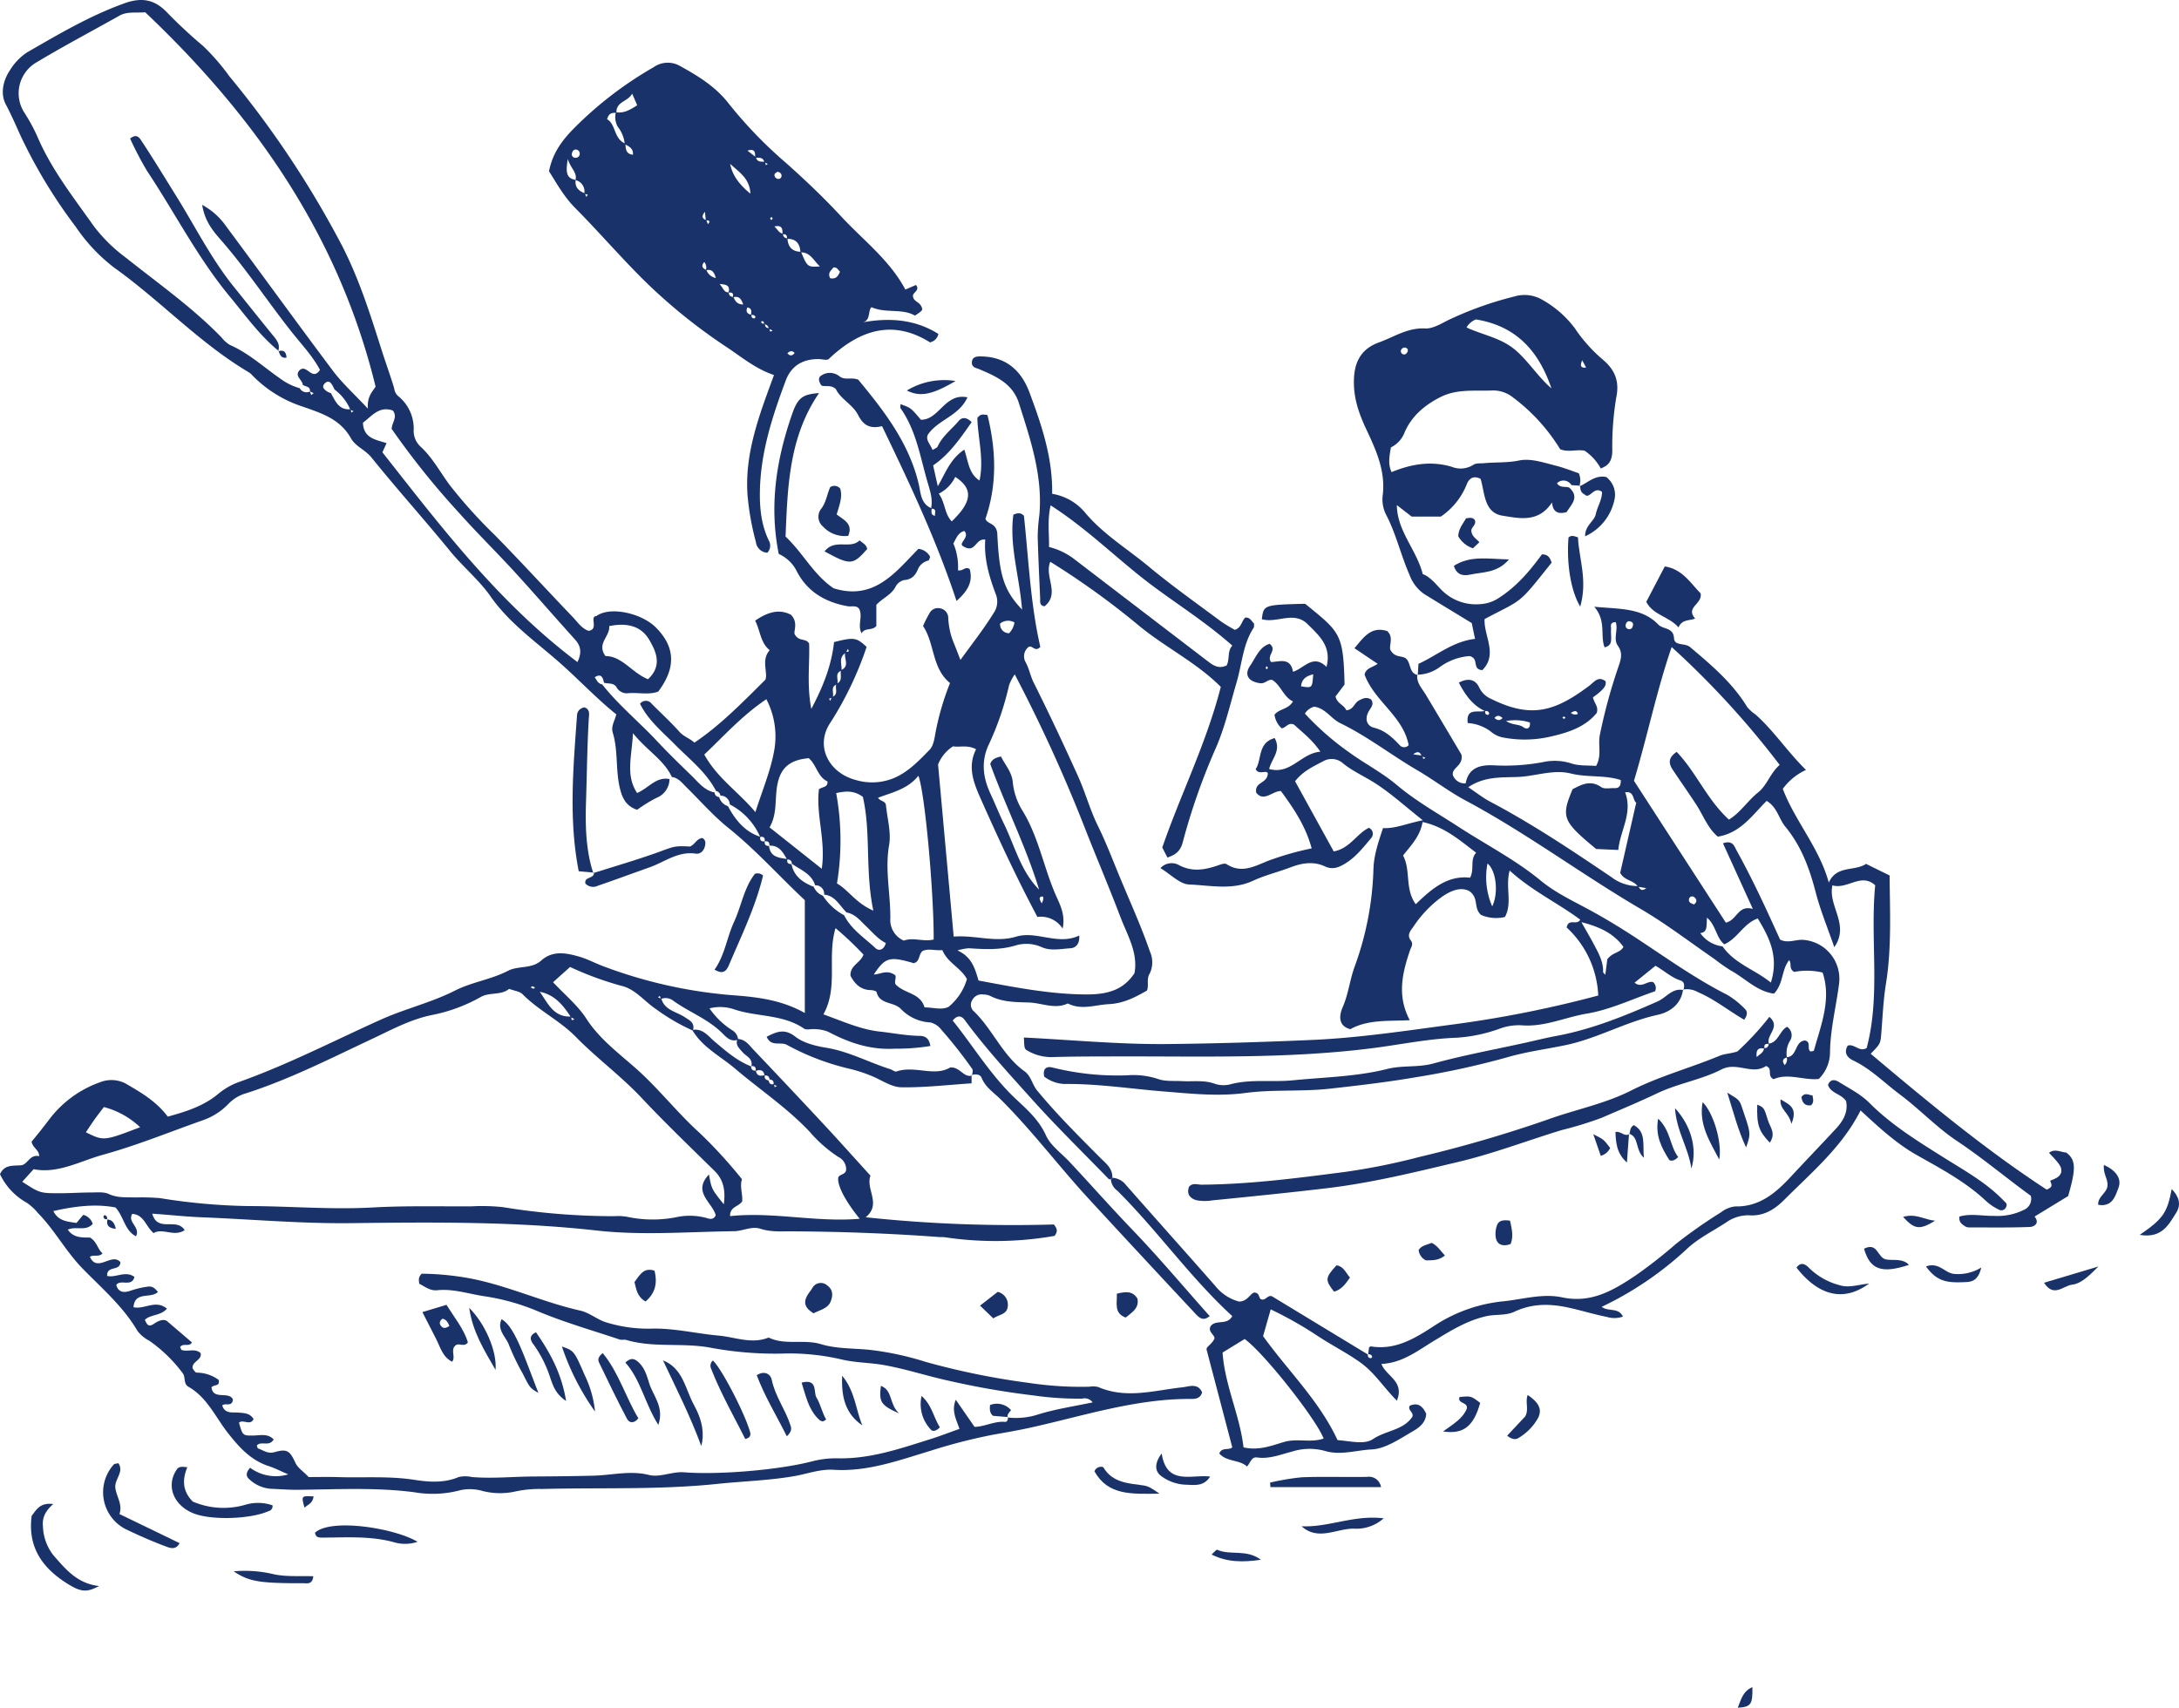 <svg id="レイヤー_1" data-name="レイヤー 1" xmlns="http://www.w3.org/2000/svg" viewBox="0 0 483.156 378.734"><defs><style>.cls-1{fill:#1a326a;}</style></defs><path class="cls-1" d="M148.45,172.782a4.5,4.5,0,0,1-2.863,4.153,32.828,32.828,0,0,0-4.314,2.658c-2.139-.736-3.125-2.082-3.753-4.492-1.089-4.18-.4-8.519-1.651-12.617-.424-1.39.391-2.507.785-4.055-4.388-3.511-8.288-7.7-12.6-11.5-5.265-4.643-11.138-8.721-15.308-14.695-2.51-3.6-6.071-6.5-8.906-9.97-5.725-7.015-11.8-13.749-17.47-20.8-1.37-1.7-3.533-2.445-4.546-4.251-2.38-4.242-6.393-5.531-10.644-7.014a27.365,27.365,0,0,1-11.215-6.942,3.526,3.526,0,0,0-.745-.66C44.247,76.122,35.59,66.669,25.274,59.329A38.717,38.717,0,0,1,16.8,50.306,113.91,113.91,0,0,1,4.4,29.758c-.984-2.211-1.972-4.447-3.117-6.611C.061,20.833.641,17.9,2.193,15.6a12.578,12.578,0,0,1,3.744-3.942C12.967,7.6,19.957,3.46,27.673.705c3.728-1.331,6.6-.848,9.367,2.054a106.854,106.854,0,0,0,8,7.444,49.354,49.354,0,0,1,5.809,6.7A216.822,216.822,0,0,1,75.9,54.6c3.8,7.429,6.25,15.278,8.758,23.149.89,2.793,1.9,5.548,2.744,8.355a2.8,2.8,0,0,0,.79,1.662,9.231,9.231,0,0,1,3.533,7.717A4.706,4.706,0,0,0,93.2,99.005c2.71,2.479,4.378,5.7,6.518,8.572a108.474,108.474,0,0,0,9.906,11c5.864,5.973,11.515,12.155,17.31,18.2,1.114,1.161,2.032,2.628,3.6,3.129,2.326-.371.073-3.182,1.713-3.286,3.008-2.2,9.962-.659,13.151,2.513,4.344,4.32,4.541,8.949.556,14.245-2.2.816-4.551.117-6.842.379a2.606,2.606,0,0,1-2.447-1.414c-.668-.959-1.8-.668-2.733-.918-.26-1.109-.545-2.176-2.063-1.225.464.662.747,1.444,1.649,1.576,3.649,4.622,8.223,8.352,12.223,12.638,2.46,2.637,5.059,5.146,7.647,7.661,1.5,1.462,2.813,3.233,5.071,3.67a.965.965,0,0,0,.993,1,2.924,2.924,0,0,0,1.95,2.038c1.649,3.05,3.708,5.668,7.176,6.8-.138.8.228,1.1.993,1-.12.75.26,1.04.957,1.039.261,2.516,2.243,2.613,4.086,2.9-.209.774.106,1.127.888,1.106.538,2.764,2.542,4.1,4.935,5.05a3.534,3.534,0,0,0,2.019,1.964,12.855,12.855,0,0,0,4.709,4.335c1.58,3.152,4.531,5.025,7,7.327.7.65,1.861.374,2.25-1.168-1.729-.844-2.95-2.376-4.359-3.708-1.285-1.215-2.415-2.72-4.336-3.063-1.541-1.473-2.47-3.712-4.983-3.964a1.874,1.874,0,0,0-1.993-2.06c-.8-2.594-3.237-3.415-5.17-4.784-.02-.681-.406-.957-1.05-.948-.9-1.537-1.733-3.166-3.919-3.064.041-.754-.3-1.076-1.056-.94.126-.795-.21-1.124-1-.994a14.658,14.658,0,0,0-6.731-7.206,2.017,2.017,0,0,0-2.08-1.947,1.171,1.171,0,0,0-.969-1.032c-2.177-4.207-5.9-7.049-9.133-10.326-2.783-2.823-5.909-5.349-7.717-9.015a1.589,1.589,0,0,1,2.564-.019c2.07,2.078,4.237,4.07,6.192,6.251.937,1.046,2.227,1.409,3.3,2.384,5.676-3.826,10.44-8.689,15.74-13.965.6-1.62-1-4.331.948-6.542-2.067-1.656-2.05-4.265-3.223-6.547,2.747-1.894,5.359-2.68,7.939-1.3,1.678,1.721.559,3.544.817,4.295,1,1.777,2.4.775,3.214,2.074.164,4.4-.55,9.179.487,14.5,2.661-5.031,4.481-9.69,5.04-14.818,4.44-1.117,4.96-1.035,7.219,1.07a75.506,75.506,0,0,1-8.247,17.133c-3.1,5.045-.087,10.756,5.71,12.342a12.647,12.647,0,0,0,8.558-.371c3.2-1.344,5.589-3.878,7.946-6.289.919-.939,1.1-2.708,1.377-4.145a59.677,59.677,0,0,1,3.148-10.654c-4.088-3.345-3.348-8.741-5.98-12.648a27.115,27.115,0,0,1,1.526-3,2.069,2.069,0,0,1,2.155-.936,2.154,2.154,0,0,1,1.9,1.979,16.849,16.849,0,0,0,1.063,5.291c.5,1.183.943,2.386,1.652,4.189,2.681-3.718,5.215-6.918,7.338-10.371a4.4,4.4,0,0,0,.54-4.095c-1.481-3.914-2.7-7.987-2.377-12.221-2.293-.332-2.1,3.3-5.025,1.394-.874-.687,1.63-1.882.4-3.3-1.332.289-1.772,1.514-2.446,2.763a13.332,13.332,0,0,1,1.02,5.948c1.1.258,1.6-.959,2.6-.265.867,3.077-.807,5.188-2.925,7.063-4.376-13.3-10.31-25.916-16.512-38.764-2.646.652-4.15-.175-5.3-2.459-1.17-2.328-3.908-3.556-4.94-5.766-1.136-1.057-2.478-.413-3.239-.821-.569-.915-.705-1.648-.126-2.083a3.362,3.362,0,0,1,4.144.06c1.274.982,2.581.134,4.191.766,5.59,6.776,11.209,13.888,13.4,23.117.452,1.9.41,4.386,2.828,5.395.144.567-.377,1.4.779,1.689-.066-.732.479-1.626-.882-1.589.453-2.02-.165-3.841-.734-5.782-1.645-5.612-2.511-11.484-5.975-16.437-.16-.229-.049-.646-.064-.976,2.31.833,2.31.833,4.535,3.463,4.069.065,5.283-6.008,10.322-4.969-1.9,4.2-6.542,4.944-8.782,8.291-.553,1.193.58,2.1,1.037,3.39.436-.287.991-.447,1.147-.788,1.058-2.322,3.11-3.816,4.691-5.693.7-.832,1.759-.827,2.834.314-2.485,3.535-4.932,7.141-8.538,9.583l1.032,4.623c1.705-2.894,2.733-6.038,5.88-8.116.873,2.5.959,5.325,3.372,6.843,1.035-4.741-.369-9.436-.477-13.855.687-1,1.349-.78,2.24-.66,1.911,7.713,2.191,15.413-.449,23.013.477,1.27,2.281.823,2.625,3.125.421,9.333,1.386,12.672,5.5,17.008-.588-7.447-2.876-14.246-1.925-21.058,1.041-.435,1.654-.432,2.335.238,1.045,9.72,1.463,19.674,3.639,29.092-1.27,1.365-1.888-.767-2.781.16a2.634,2.634,0,0,0-.485,3.224c.8,1.452,1.053,3.06,1.794,4.54,3.438,6.872,6.706,13.834,9.869,20.838,1.6,3.552,2.618,7.381,4.338,10.868,1.569,3.181,2.881,6.5,4.195,9.738,2.472,6.088,5.256,12.065,7.407,18.285a5.756,5.756,0,0,1-.09,4.8c-.789,1.3-.107,2.6-.617,3.766-2.647,1.521-5.214,2.845-8.424,3.008-3.062.155-6.082,1.391-9.108-.15-2.9,1.356-5.726-.109-8.588-.211-2.949-.1-5.907-.056-8.636-1.471a3.755,3.755,0,0,0-1.442-.3,2.343,2.343,0,0,0-2.509,1.2,1.938,1.938,0,0,0,.14,2.331c4.328,4.054,6.491,9.939,11.4,13.47,1.515,1.09,1.707,2.92,2.831,4.285,4.326,5.253,9.13,10.027,13.911,14.836,1.273,1.28,2.836,2.392,2.765,4.5l-.331.354c-.165-.021-.4.021-.486-.072-5.75-5.929-11.666-11.711-17.177-17.854-5.072-5.653-10.231-11.256-14.744-17.4-.682-.928-1.606-1.182-2.662.118,4.655,5.793,8.543,12.337,14.164,17.556,2.5,2.324,5.007,4.587,6.519,7.927,1.025,2.265,3.405,3.922,5.2,5.835,4.639,4.954,9.122,10.047,13.829,14.945,5.948,6.188,11.477,12.778,17.271,19.29-1.431,1.129-2.193.51-3.226-.6q-11.958-12.793-23.827-25.668c-6.584-7.189-12.449-15-19.383-21.884-1.459-1.447-3.312-2.617-4.148-4.712-.321-.805-1.344-.854-2.213-.615l.122.12c.02-.492.257-1.147.028-1.451a102.015,102.015,0,0,0-6.947-8.813,4.246,4.246,0,0,0-2.346-1.509,9.7,9.7,0,0,1-6.534-2.989c-1.586-1.669-4.709-.917-5.392-3.75-.058-.242-.85-.423-1.305-.433-2.305-.05-3.559-1.456-4.473-3.17-.156-2.317,2.235-2.849,2.877-4.7a73.191,73.191,0,0,0-6.2-5.876c-1.927,6.545.684,13.014-2.683,19.133,4.526,1.618,8.27,3.353,12.563,3.819,2.923.318,5.82.91,8.779.944,1.342.016,2.13.653,2.368,2.245a47.256,47.256,0,0,1-7.913.6c-5.483.3-10.16-1.344-14.8-3.779a8.445,8.445,0,0,0-2.885-.557c-.811-.095-1.855.262-2.422-.126-4.678-3.205-10.376-2.553-15.432-4.244a9.588,9.588,0,0,0-5.519-.237,17.584,17.584,0,0,0,5.149,4.923,2.659,2.659,0,0,1,1.194,2c-1.549.633-2.628-.529-3.421-1.333-3.156-3.2-7.378-4.712-10.927-7.262a2.738,2.738,0,0,0-2.759-.406l-.258-.7-.4.336.744.284c.734,2.582,3.3,2.866,5.132,4.068,1.112.731,2.4,1.29,1.86,3.015a44.37,44.37,0,0,1-8.066-4.68c-2.619-1.716-4.668-4.521-7.738-5.233a71.32,71.32,0,0,1-11.424-4.194l-3.774,3.383c2.549,2.732,5.462,5.106,7.4,8.108,2.939,4.544,7.236,7.683,11.089,11.113,5.012,4.463,9.085,9.767,14.07,14.252a105.363,105.363,0,0,1,9.334,10.222c-.56,1.633.23,3.425.032,4.925-.881,1.252-2.716,1.127-2.671,3.254,9.57-1.014,19.009,1.417,28.743.586-3.3-4.023-5.131-7.673-4.725-9.252.431-.684,1.616-.565,1.716-1.606a3.038,3.038,0,0,0-1.715-2.842,29.8,29.8,0,0,1-6.339-5.563c-5.01-5.325-11.08-9.362-16.6-14.057-3.239-2.752-7.214-4.7-9.464-8.547,2.342-.433,3.524,1.364,4.991,2.6,2.494,2.107,4.954,4.261,8.06,5.467-.011.711.375.988,1.046.951.224,1.264,1.067,1.238,2.026.97-.227.722.114,1.072.789,1.2.153.653.475,1.042,1.215.78l.143.726.48-.26-.726-.371c.082-.677-.2-1.056-.9-1.092-.037-.7-.46-.933-1.1-.9-.208-1.261-1.01-1.318-2-.989.18-.777-.142-1.123-.924-1.071.411-1.682-1.15-2.169-1.941-3.084-.756-.876-1.672-1.6-1.129-2.935,1.727.029,2.591,1.381,3.595,2.436q7.694,8.09,15.308,16.254c3.566,3.835,7.054,7.742,10.582,11.623-1.13,3,2.534,6.3-1.066,9.229a309.9,309.9,0,0,0,41.729,1.6c.832,1.022.838,1.618.153,2.532a75.89,75.89,0,0,1-24.19.321c-.488-.082-1-.037-1.493-.074-10.892-.815-21.8-1.194-32.723-1.26-2.286-.014-4.556.178-6.842-.576-1.9-.626-3.878.524-5.8.548-10.142.125-20.389.978-30.407-.142-18.165-2.03-36.315-1.865-54.5-1.645-11.1.135-22.15-.868-33.221-1.3-3.531-.139-7.073-.548-10.893-.8,1.178,4.271,5.388.766,7.184,3.652-2.366,1.582-4.868-.562-6.888.654-1.745-1.46-2.111-4.092-4.741-4.262-1.114,1.883,1.876,2.918.835,4.973-2.536-1.309-2.641-4.258-4.538-6.39-4.45-.865-9.094-.27-13.787.793,1.138,2.285,3.189,2.328,5.129,2.64l1.5-1.8a2.944,2.944,0,0,1,2.1,2.01c-1.536,1.73-3.768.417-5.52,1.283,1.276,1.863,3.267,1.733,4.924,1.745,1.558.915,1.675,2.582,2.775,3.5-.789.929-1.984.186-2.8.776,1.62,3.6,4.876-1.035,6.758,1.178-.041,2.1-3.072.664-2.932,3.052,1.9.484,4.024-1.247,6.051.219-.615,2.376-3.085.417-4.023,1.787.474,1.852,1.947,1.687,3.175,1.268a19.438,19.438,0,0,1,3.837-.9c.96-.122,1.517.3,2.219,1.186C33.4,288.1,29.9,286.271,29.6,289.9c2.36.605,4.892-1.772,7.418.331-1.439,1.637-3.6,1.235-4.9,2.472.413.855.691,1.781,2,.894,1.092-.741,2.334-1.256,3.145-.41l5.294,4.529c-.572,1.086-1.962.053-2.619,1.033.118.221.192.592.369.651,1.349.454,2.937-.44,4.183.691.327,1.631-1.96,1.767-1.793,3.4.247.269.544.894.895.926a8.336,8.336,0,0,1,4.893,1.608c.366,1.525-1.072.961-1.588,1.663.341,2.9,3.894.752,4.754,2.689-.2,1.74-1.661.674-2.368,1.3a3.254,3.254,0,0,0,.237.606c.77,1.211,2.036.9,3.159.989,1.33.1,2.7.063,3.547,1.432-.729,1.587-2.3-.016-3.237.813.822,2.84.823,2.884,3.176,2.849,1.569-.023,3.22-.515,4.518.876-1.042,1.71-2.75.234-3.738,1.326.089.22.134.627.3.679,1.185.389,2.095,1.244,3.684.791,2.7-.772,3.34-.292,4.55,2.331.594,1.29,1.768,1.9,2.961,3.209,2.011,0,4.321-.059,6.628.012,5.6.172,11.192-.273,16.811.6,3.165.493,6.58.764,9.8-.61a6.749,6.749,0,0,1,2.97-.008c4.545.377,9.081-.093,13.622-.121,4.486-.028,8.973-.067,13.458-.188,4.045-.109,8.006-1.189,12.162-.154,2.468.616,5.117-.8,7.8-.589,7.635.6,21.117-.5,28.6-2.485a21.474,21.474,0,0,1,5.843-.61c7.027.077,13.527-2.175,20.078-4.232,2.142-.672,4.238-1.486,6.535-2.3-.682-2.047-1.846-3.989-.819-6.46l4.164,6.015c2.283-.037,4.38-1.311,6.73-1.108.577.05.668-.581.7-1.078l-.107.1a15.983,15.983,0,0,0,6.8-.677c3.886-1.206,7.962-1.8,12.059-2.67a2.189,2.189,0,0,0-2.318-.831,70.028,70.028,0,0,1-10.788-.707A180.229,180.229,0,0,1,210.3,306.2c-4.756-1.04-9.376-2.57-14.2-3.441-3.212-.581-6.472-.515-9.7-1.313A50.975,50.975,0,0,0,173.2,300.2a78.443,78.443,0,0,1-15.744-1.329c-6.2-1.136-12.525.093-18.592-1.7-.461-.136-1.022.049-1.474-.1-6.155-2.067-12.436-3.845-18.4-6.376a48.97,48.97,0,0,0-11.759-3.244c-3.39-.522-6.76-1.67-10.264-1.307-1.636.17-2.748-.811-4.015-1.45-.04-.687-.326-1.348.561-2.217a61.765,61.765,0,0,1,8.393.657c9.3,1.3,17.73,5.5,26.8,7.542,2.02.453,3.77,2.025,5.782,2.612a31.237,31.237,0,0,0,9.76,1.375c5.105-.165,10.061,1.09,15.077,1.537,3.639.324,7.359,1.962,11.1.434,3.695,1.786,7.769.3,11.659,1.481,3.37,1.022,7.132.886,10.711,1.244a65.523,65.523,0,0,1,12.4,2.658,164.846,164.846,0,0,0,23.057,4.694,77.191,77.191,0,0,0,13.283.831,5.034,5.034,0,0,1,1.98.064c6.248,2.708,12.459.736,18.708.062,1.382-.149,3.4-1.029,4.321,1.133-.349,1.226-1.275,1.459-2.335,1.451-12.28-.1-23.868,3.735-35.663,6.349-2.866.635-5.735,1.117-8.612,1.634a122.468,122.468,0,0,0-13.667,3.536c-7.006,2.114-13.929,4.66-21.4,4.192-3.042-.19-5.83.9-8.7,1.4-5.686.988-11.418,1.134-17.119,1.731-12.9,1.351-25.876.791-38.816,1.127a25.792,25.792,0,0,0-6.368.641,15.739,15.739,0,0,1-6.833-.191,10.221,10.221,0,0,0-4.885-.2,23.724,23.724,0,0,1-10.309.469c-8.584-1.109-17.165-.624-25.755-.538-1.992.02-3.985-.148-5.978-.221a7.78,7.78,0,0,1-4.85-2.141c-.679-.589-.833-1.412.216-2.521a9.565,9.565,0,0,0,8.439,1.46c-1.7-.73-2.96-1.387-4.291-1.819-3.952-1.281-6.491-4.08-9.009-7.263-2.8-3.535-4.634-7.956-8.8-10.329-1.215-.692-.584-2.15-1.333-3.076a32.3,32.3,0,0,0-7.383-7.158,7.616,7.616,0,0,1-2.612-2.171c-3.167-5.42-7.922-9.463-12.2-13.859-3.715-3.819-6.182-8.542-9.9-12.314a11.443,11.443,0,0,0-2.482-2.267A14.275,14.275,0,0,1,0,260.41c.959-2.16,2.821-1.836,4.658-1.982,1.476-.118,1.939-2.516,4.024-2.01C8.7,255,7.243,254.6,7,253.184c1.215-1.427,2.527-3.1,3.8-4.765a24.189,24.189,0,0,1,11.291-8.367,6.833,6.833,0,0,1,5.709.22c3.339,1.945,6.763,3.874,9.406,7.375,3.916-1.094,7.917-2.3,11.21-5.071a15.192,15.192,0,0,1,4.7-2.659c10.784-3.848,20.951-9.119,31.357-13.8,5.392-2.425,11.147-3.756,16.377-6.41,3.785-1.921,8.034-2.462,11.79-4.405,2.3-1.191,5.222-.355,7.372-2.283,2.526-2.265,5.517-1.694,8.382-.871,1.881.54,3.635,1.5,5.481,2.183a104.819,104.819,0,0,0,28.627,6.391c5.334.39,10.727,1,15.953,3.935V199.637c-5.467-5.1-10.757-11.048-16.99-16.06-3.352-2.695-6.21-6-9.3-9.026-.938-.918-1.737-2.041-3.187-2.231-1.772-3.789-5.4-5.748-8.631-9.714-.256,5.277-1.676,9.319.921,13.262C143.815,174.8,145.464,172.183,148.45,172.782ZM68.705,86.834l.315.775.526-.414-.818-.384c.1-1.166-.991-1.038-1.584-1.451-.089-1.156-1.994-1.984-.663-3.3,1.566-1.353,2.733,2.542,4.466-.016-1.561-2.987-3.943-5.5-6.079-8.185-5.4-6.78-10.139-14.058-15.857-20.6C47.3,51.3,45.445,49.18,44.824,45.436a15.314,15.314,0,0,1,5.309,4.737c7.929,10.665,15.709,21.441,23.69,32.066,2.067,2.752,4.677,5.1,7.754,8.395-.251-2.861,1.249-4.014,1.7-4.9-8.2-33.64-26.91-60.112-51.075-83.009-2.164.173-4.006-.212-5.712.748-6.1,3.431-12.3,6.7-18.3,10.3a7.924,7.924,0,0,0-2.729,11.3A39.583,39.583,0,0,1,8.277,30.26c3.121,7.333,8.038,13.54,12.57,19.958a35.254,35.254,0,0,0,7.035,6.908C35.1,62.871,42.688,68.2,49.145,74.861a6.763,6.763,0,0,0,1.845,1.644c4.14,1.815,7.433,4.875,11.082,7.406a13.218,13.218,0,0,0,4.39,2.182A1.714,1.714,0,0,0,68.705,86.834Zm116.9,64.929c-1.638.545-.542,2.011-1,2.954-.138.257-1.141-.119-.51.7l.378-.827c1.569-.567.587-1.991.993-2.948,1.5-.619.757-1.985,1.009-3.02,2.1-.9.507-2.694.977-3.987.266-.165,1.127.121.531-.7l-.407.824c-1.724.98-.86,2.6-.978,3.971C184.908,149.295,186.084,150.8,185.6,151.763ZM77.773,90.745l.112.738.512-.266-.727-.379A10.8,10.8,0,0,0,74.187,86.4c-.138-.276-.269-.557-.416-.829-.4-.746-.931-1.337-1.743-.552s-.142,1.343.492,1.8a4.288,4.288,0,0,0,.852.371C74.375,88.952,75.121,91.028,77.773,90.745ZM126.7,225.433c.078.355-.24,1.133.657.614l-.783-.5c-1.7-2.612-3.609-4.957-6.885-5.59C121.481,222.488,122.762,225.688,126.7,225.433Zm33.792,41.651c.365-2.793.08-5.3-2.034-7.382-5.447-5.359-10.97-10.651-16.2-16.219-4.553-4.85-9.922-8.777-14.564-13.514-3.546-3.619-8.24-5.851-11.824-9.473-.632-.638-1.8-.742-2.983-1.19-1.782,1.5-4.385.671-6.347,1.838a36.16,36.16,0,0,1-10.958,4c-4.765,1.02-8.921,3.31-13.1,5.272-9.182,4.308-18.2,8.925-27.889,12.039a8.636,8.636,0,0,0-3.783,2.2,14.544,14.544,0,0,1-5.723,3.753c-7.4,2.61-14.688,5.6-22.23,7.682-5.122,1.414-10.027,4.28-15.4,3.208l-2.522,2.791c3.893,2.511,3.893,2.54,8.3,2.542,2.325,0,4.651-.164,6.976-.168,1.315,0,2.793-.181,3.909.339,1.937.9,3.885.695,5.851.767a50.55,50.55,0,0,1,5.473.143,135.263,135.263,0,0,0,19.6,1.765c9.2.011,18.381.826,27.6.311,7.293-.408,14.621-.212,21.934-.25a43.07,43.07,0,0,1,6.964.181,152.413,152.413,0,0,0,24.622,2,12.013,12.013,0,0,1,2.939.15,27.107,27.107,0,0,0,10.811.087,14.063,14.063,0,0,1,6.776.175c.8.275,1.6.356,2.007-.637-.778-2.867-5.218-5.1-1.5-9.021C157.788,263.718,157.788,263.718,160.492,267.084Zm91.062-51.257c.841-4.557-1.616-8.477-3.164-12.562-2.551-6.732-5.394-13.352-8.008-20.06A340.961,340.961,0,0,0,225,149.56a10.544,10.544,0,0,0-1.254,2.4,64.822,64.822,0,0,1-4.618,13.42c-1.623,3.642-1.128,7.171.51,10.692,1.037,2.231,1.961,4.553,3.023,6.735,2.387,4.906,3.677,10.41,7.743,14.489-2.9-9.527-7.411-18.435-10.829-27.854.293-.984,1.129-1.418,2.389-1.664.856,1.83,2.341,3.3,2.6,5.629a14.647,14.647,0,0,0,1.958,6.062c3.653,5.777,4.8,12.508,7.417,18.671.941,2.216,2.379,4.559,1.68,7.8a5.7,5.7,0,0,0-5.591-2.582c-4.65-8.743-8.652-17.389-12.523-26.1-1.607-3.617-3.058-7.187-1.075-11.089-1.885-1.019-3.564-.4-5.117-.647A8.577,8.577,0,0,0,208,169.541c1.107,12.2,2.275,25.071,3.465,38.176,4.84-.391,9.171,1.413,13.887,0,4.491-1.346,9.233,2.022,13.951-.241.137,1.982-.863,2.761-1.974,2.828-2.125.128-4.386.656-6.385-.267a8.3,8.3,0,0,0-5.846-.331c-3.467,1.029-6.859.812-10.325.592a12,12,0,0,0-2.472.486c3.276,1.465,3.927,4.2,4.673,6.676,7.992,1.487,15.746,3.03,23.7,3.081C244.958,220.568,248.879,219.9,251.554,215.827Zm-123.509-69c1.19-2.518.5-3.857-.72-5.2-4.435-4.9-8.748-9.908-13.21-14.783-4.021-4.394-8.285-8.569-12.247-13.014A177.012,177.012,0,0,1,86.835,95.1c.11-1.479,1.365-2.615.275-4.049-3.018-1.08-4.637,1.2-6.635,2.7.134,3.462,2.853,3.752,5.242,4.529-.352.773-.617,1.355-.924,2.027C97.832,116.877,110.677,133.785,128.045,146.828Zm78.98,61.531c.051-10.326-1.933-32.537-3.387-36.319-2.351,2.965-5.76,3.675-8.949,4.887.5.815,1.66.685,1.755,1.658.29,2.951,1.192,6.016.7,8.835-.963,5.509.332,10.853.269,16.268a4.989,4.989,0,0,0,3,4.924C202.464,207.81,204.8,208.934,207.025,208.359Zm-37.1-53.287c-5.441,3.663-9.446,8.2-13.763,12.267,2.884,5.247,7.516,8.207,11.336,12.769,1.533-4.821,3.305-9.012,4.117-13.381A17.834,17.834,0,0,0,169.926,155.072Zm9.4,13.081c-4.695.4-6.626,2.571-7.13,7.02-.308,2.725-.015,5.7-1.561,8.315l11.576,9.188c.94-6.313-1.337-12.028-.618-17.654.895-.571,2-.42,1.887-1.721C181.264,172.3,181.056,169.575,179.325,168.153Zm25.682,55.264c2.075.007,3.727.659,5.337-.132a12.477,12.477,0,0,0,4.057-6.144c-1.336-2.51-4.3-3.606-5.454-6.435-1.529.178-3-.407-4.366.186-.953.768-.565,2.392-1.983,2.716-5.361-1.566-6.3-1.309-8.852,2.519,1.467-.028,2.827-1.147,4.665.085.533.381-.308,1.674.264,2.188C200.72,220.429,204.052,220.2,205.007,223.417Zm-11.361-21.459c-1.859-8.911-.5-17.282-2.317-25.225-1.949-1.45-3.782-1.313-5.919-.845a58.579,58.579,0,0,1,.174,20.045C188.217,197.451,189.7,200.245,193.646,201.958Zm-49.967-51.321c3.25-3.02,1.795-6.152.273-8.749-1.859-3.171-5.14-3.815-8.875-3.028.239,2.295-2.852,3.822-.835,6.634C137.972,145.521,140.051,149.151,143.679,150.637ZM31.066,249.99a18.451,18.451,0,0,0-8.033-4.475c-.776,1.03-1.481,1.926-2.141,2.854-.64.9-1.232,1.829-1.845,2.745C23.017,253.067,23.017,253.067,31.066,249.99ZM211.032,115.629c4.522-4.331,4.835-7.223.776-9.862a7.991,7.991,0,0,1-3.655,3.72C209.609,111.441,209.38,113.926,211.032,115.629ZM221.755,138.3a1.977,1.977,0,0,0,1.993,2.135,4.371,4.371,0,0,0,1.194-2.394A2.811,2.811,0,0,0,221.755,138.3Zm9.221,62.037c.437-.742.487-1.557.115-1.517C230.177,198.919,230.573,199.6,230.976,200.337ZM118.3,219.3l.336-.3a2.976,2.976,0,0,0-.638-.266c-.084-.016-.206.173-.311.268Z"/><path class="cls-1" d="M392.171,231.465c2.186-.313,2.4-2.87,4.075-3.743a2.224,2.224,0,0,1,.665,3.078,5.315,5.315,0,0,0-.694,3.712c-1.073.312-1.024.936-.5,1.7a1.718,1.718,0,0,0,.447-1.752c2.39-.1,1.746-3.529,4.046-3.7,1.458.294.377,1.823,1.224,2.44.26-.064.732-.073.768-.2,1.578-5.711,3.921-11.363,1.933-17.31a15.009,15.009,0,0,0-6.314-.138c-1.286-.8-.457-1.825-1.115-2.6-1.713,2.124-1.234,5.239-3.355,7.41-3.779-.479-6.41-3.413-9.632-5.163a42.684,42.684,0,0,1-3.606-2.541c-5.411-3.714-10.636-7.749-16.287-11.056-13.151-7.7-25.376-16.868-38.84-24.059-3.715-1.984-7.086-4.6-10.731-6.727-5.769-3.366-11.047-7.513-17.1-10.449-1.99-.965-3.252-3.279-5.723-3.641a3.425,3.425,0,0,0-2.094,1.532,61.525,61.525,0,0,0,9.828,8.6c3.454,2.513,7.258,4.457,10.564,7.242,4.237,3.569,9.124,6.312,13.784,9.338,6.065,3.939,12.524,7.241,18.166,11.9,3.343,2.763,7.451,4.629,11.3,6.75,3.01,1.659,5.928,3.416,8.819,5.293,6.992,4.537,13.742,9.487,21.222,13.267a18.822,18.822,0,0,1,3.854,3.078c.714.648.549,1.489-.131,2.43-3.431-1.988-6.56-4.545-10.275-6.133a4.925,4.925,0,0,0-3.284-.567l.114.115c.187-.839.311-1.8-.663-2.115-2.053-.668-3.61-2.167-5.556-3.273l-4.643,3.752c1.545,1.3,2.866-.5,4.1-.13a1.713,1.713,0,0,1,.449,2.033c-5.019,1.712-9.967,4.1-15.168,4.967-4.8.8-9.359,3-14.4,2.584a12.193,12.193,0,0,0-4.837.731,34.414,34.414,0,0,1-9.546,2.021c-6.251.215-12.361,1.5-18.5,2.292-18.956,2.429-37.958,1.806-56.951,1.857-4.75.013-9.509,0-14.256.147a10.375,10.375,0,0,1-5.617-1.5c-.575-.325-.6-.679-.677-2.841,10.617.529,21.251,1.557,31.874,1.448s21.288-.44,31.928-.905c10.72-.469,21.317-2.106,31.9-3.512a251.824,251.824,0,0,0,31.644-6.346,21.743,21.743,0,0,0-7-15.088c.431-2.158,2.233-.34,3.016-1.732-4.965-3.7-10.678-6.357-15.658-10.9-1,3.756.662,7.151-1.041,10.3a8.417,8.417,0,0,1-5.293-.448c-1.756-1.551-.415-3.71-2.58-5.27-1.873-1.043-4.151-.134-6.207,1.329a25.42,25.42,0,0,0-6.164,6.461c-.562.822-1.629,1.865-.63,3.137.648.825.063,1.481-.2,2.257-1.7,5.007-2.886,10.052-.032,15.427-4.7.248-9.189-.206-13.184,1.994-2.992-.776-2.3-3.479-1.7-4.854,1.271-2.9,1.576-6,2.628-8.924a68.5,68.5,0,0,0,4.2-21.617c.076-3.146,1.087-6.073,2.121-9.2,2.818.137,5.273-1.044,8.829-1.733-3.963-3.133-7.079-5.981-10.58-8.229-2.316-1.487-4.905-2.617-7.07-4.357a3.777,3.777,0,0,0-4.555-.44c-2.189,1.13-4.421,2.187-6.12,4.369l8.572,15.563c3.593-.661,5.1-3.938,7.791-5.235a1.435,1.435,0,0,1,.547,2.234c-1.708,2.022-3.348,4.154-5.634,5.589-1.412.886-2.858,1.569-4.631.741-2.556-1.193-5.108-.769-7.664.205-2.742,1.045-5.638,1.734-8.287,2.964-4.652,2.16-9.49,1.02-14.183.836-2.086-.082-4.09-2.265-6.364-3.633a3.36,3.36,0,0,1,4.236-.6c2.946,1.5,5.671.963,8.512,0,.614-.207,1.5-.549,1.907-.284,3.745,2.437,6.979-.04,10.254-1.107a65.172,65.172,0,0,1,8.624-2.382c-1.328-4.916-3.938-8.8-6.821-12.721-1.88-.02-3.824,2.552-5.488.328-.344-2.44,2.419-1.914,2.59-4.178-.183-1.017-2.011.463-2.7-1.018,1.414-2.033.362-5.8,4.215-6.882,1.521,2.8-.662,4.552-1.226,6.86,4.778,1.343,7.078-3.51,11.361-3.832-1.873-2.753-4.029-4.3-5.787-5.972-1.319-.691-1.865.734-2.8.78a4.938,4.938,0,0,1-1.582-3c1.018-1.352,3.061-1.162,4.091-2.962-2.107-.99-2.605-3.489-4.576-4.759-.972-.214-1.562.864-2.672.726-2.589-.321-3.676-1.846-2.23-3.915,1.23-1.759,2-4.125,4.3-4.826,1.81,1.422-.758,2.488.31,4.039,1.737-.008,4.314-1.181,4.878,2.165,2.516-.8,4.421-4.031,7.424-1.086,1.178-4.57-1.632-6.935-4.174-9.466-3.066-3.052-6.865-.117-10.166-1.116.4-3.176.4-3.176,9.609-3.417,7.712,6.313,8.474,6.517,8.735,17.906l-2,2.656c.33,1.6,1.954,1.886,2.373,3.054,1.6-.083,1.766-1.594,2.769-2.141.914-.5,1.757-.872,2.752-.238.738,1.069-.073,1.8-.546,2.643-.9,1.607-.473,3.2,1.2,3.614,2.435.607,4.017,2.128,5.623,3.8a1.327,1.327,0,0,0,2.047.066c-1.187-6.4-7.606-9.749-9.775-15.65.294-1.5,1.873-1.616,2.9-2.394l-5.146-3.46c2.011-2.37,3.654-4.932,7.246-3.811,1.552,1.386.332,3.255.731,4.2.982,1.766,2.437,1.2,3.378,1.844,1.249.986.657,3.3,2.686,3.721l-.106-.1c-.221,1.83,1.029,3.033,1.863,4.425,2.78,4.636,5.533,9.289,7.926,13.312.445,2.543-2.07,2.778-1.925,4.468a2.764,2.764,0,0,0,2.861,1.912c.584-3.176,2.743-4.083,5.861-4.02a45.932,45.932,0,0,0,11.311-.694,12.06,12.06,0,0,1,6.334.322c1.663.54,3.555.376,5.407.529,1.324-2.281.389-4.655.837-6.871a120.08,120.08,0,0,1,4.119-15.122c.544-1.588,1.041-3.043-.125-4.663-1.1-1.535.139-3.54-.48-5.245-1.447.062-.974,1.016-1.025,1.64-.054.659.031,1.328.023,1.993-.009.85-.111,1.662-1.464,1.963-1.02-2.687.434-5.811-2.282-9,5.735.549,10.565.205,14.209,3.963,1.072,1.106,3.339.571,3.472,3.024.1,1.79,2.371.957,3.58,1.977,4.725,3.987,9.394,7.931,12.657,13.29a8.79,8.79,0,0,0,1.835,1.644c4.069,3.615,7.026,8.2,11.188,12.292a13.21,13.21,0,0,0-5.142,4.2c2.714,7.143,8.056,13.009,10.2,20.77,1.78-3.889,5.706-2.418,8.262-4.132l5.225,2.568c.057,7.993.477,16.032-.82,24.063-.574,3.557-.722,7.185-1.011,10.785-.2,2.442-.155,2.445-2.37,4.691,12.714,10.715,25.474,21.3,39.034,30.137,1.52-.653,1.048-1.1.775-1.976.844-.388,2.111-.687,2.444-1.9.124-1.137-.225-1.69-2.709-4.287,1.264-.992,2.55-.155,3.811-.062,2.143,1.614,2.231,3.464.428,9.655l-7.442,4.542c1.227,1.493-.114,2.272-1.041,2.308-4.479.175-8.968.1-13.453.1a1.75,1.75,0,0,1-.925-.253c-.671-.453-1.41-.9-1.244-2.159,2.507-.728,5.123-.1,7.7-.146a13.253,13.253,0,0,0,6.707-1.387,2.632,2.632,0,0,0,1.417-3.077c-5.418-3.927-10.646-8.337-16.38-12.161-4.488-2.993-8.283-7.054-12.659-10.316-3.417-2.546-6.405-5.655-10.338-7.527-1.165-.555-2.21-1.608-1.213-3.288,1.442-.512,2.57,1.51,4.2.53,3.132-11.8.731-24,1.891-36.1-3.15-2.858-6.158,1-9.481.018-1.043,4.589,3.914,8.694.416,13.713-1.5-4.336-3.088-8.161-4.117-12.132-1.378-5.315-3.2-10.3-6.76-14.609-1.429-1.73-1.765-4.291-4.124-5.7-3.163,3.141-5.763,7.107-10.83,7.93-2.224-1.845-3.258-4.786-4.806-7.148-1.679-2.561-3.47-5.107-5.179-7.675-1.035-1.556-.94-2.746.86-3.98,4.327,4.5,6.718,10.582,11.586,15.021,2.557-1.55,4.166-4.181,6.454-6.011,2.042-1.633,2.651-4.228,4.8-6.121A194.913,194.913,0,0,0,370.661,143.5c-3.325,9.668-5.3,19.468-8.356,29.666,6.588,10.173,13.513,20.864,20.369,31.449,2.506-.526,2.64-3.988,5.988-3.037l-6.623-14.555c2.166-.757,2.507.657,3,1.545,3.576,6.455,6.661,13.156,9.67,19.823,1.722.851,3.353-.017,4.982.039a8.656,8.656,0,0,1,8.1,9.661c-.639,5.118-1.961,10.126-2.018,15.363a8.327,8.327,0,0,1-2.492,5.836c-3.352.348-6.823-1.387-10.016.056-1.379-.677-.4-2.069-1.213-2.666-.215-.123-.413-.3-.469-.26-3.1,2.077-6.427-1.016-9.87.755-4.45,2.288-9.646,3.1-14.182,5.258-4.115,1.959-8.3,3.7-12.47,5.5a81.429,81.429,0,0,1-8.81,2.7c-7.619,2.323-15.063,5.193-22.837,7.036-9.681,2.3-19.3,4.674-29.244,5.855-8.45,1-16.91,1.851-25.374,2.693a9.995,9.995,0,0,1-3.474-.029c-1.383-.369-2.305-1.35-1.66-3.015.806-.92,1.866-.431,2.8-.439,10.712-.083,21.277-1.465,31.888-2.846a143.325,143.325,0,0,0,16.31-3.288,287.681,287.681,0,0,0,28.53-8.317c6.12-2.219,12.61-3.457,18.446-6.414,6.294-3.189,13.089-5,19.557-7.683,1.279-.53,2.571-.509,4.056-1a63.6,63.6,0,0,0,7.081-7.67c2.663,2.3-.891,4.05-.063,6.04-.854-.188-1.189.141-1,1-1.429-.292-1.932.272-1.754,1.857.815-.681,1.57-1.047,1.635-1.966A.9.9,0,0,0,392.171,231.465Zm-76.8-63.9c.264.128-.116,1.139.7.509l-.828-.377c-.334-.869-.83-1.237-1.893-.4Zm66.958,41.862c-1.83-1.479-1.8-4.151-3.826-5.913-.178,1.563.246,3.3-1.507,3.407a7.021,7.021,0,0,0,4.941,2.957c2.695,3.854,7.15,5.146,10.722,8.034,1.814-5.757-.358-10.056-2.912-14.22C386.572,204.822,385.268,208.161,382.329,209.431ZM363.286,196.51c.337.85.838,1.173,1.738.46l-1.863-.326c-.863-1.472-2.977-1.274-3.911-3.071l3.554-15.551c-.808-.538-.381-2.639-2.459-2.308,1.734,4.646-1.1,8.442-1.515,12.789l-4.91-.217c-7.466-6.177-7.811-7.068-5.231-13.251,2.021-1.064,3.994-2.113,6.378-.464.7.482,1.945.174,2.94.216,1.069.046,1.409-.577,1.373-1.786-3.542-1.172-7.4-.535-11.058-1.451-3.883-.971-7.8.589-11.71.757-3.648.156-7.361-.189-11.059,2.278,1.9,1.263,3.28,2.369,4.819,3.181,9.4,4.961,18.213,10.859,26.994,16.8A9.569,9.569,0,0,0,363.286,196.51Zm-49.368,4.022c3.594-3.483,7.1-6.448,12.05-5.88,1.027-1.963-.1-4.022,1.35-5.54-3.612-2.723-7-5.754-11.886-6.808-.54,3.162-2.553,5.159-4.33,7.426C312.888,193.1,311.426,197.081,313.918,200.532Zm42.475,12.225c1.151-1.6,2.829-1.387,3.579-2.755-2.113-2.936-5.115-4.416-9.326-5.491,1.136,2.007,1.934,3.341,2.657,4.715,1.051,2,2.238,3.96,2.157,6.354,0,.148.243.3.492.6C356.118,214.889,356.263,213.768,356.393,212.757Zm-25.521-11.749c1.475-3.009.847-8.006-1.046-9.506A16.121,16.121,0,0,0,330.872,201.008Zm-39.694-51.462c-1.77.426-2.561,1.228-2.685,2.665C290.968,152.607,290.968,152.607,291.178,149.546Zm84.461,51.031c.645-.527.68-1.1.034-1.6a.708.708,0,0,0-1.148.344C374.317,200.152,375.026,200.388,375.639,200.577Zm-13.668-61.5c.359-.955-.094-1.151-.531-1.271-.586-.16-.843.3-.964.734a.783.783,0,0,0,.671.992A.754.754,0,0,0,361.971,139.078Zm-81.116,9.366c.094-.109.256-.214.263-.328s-.138-.244-.216-.367c-.089.11-.242.216-.25.332S280.781,148.322,280.855,148.444Z"/><path class="cls-1" d="M171.618,83.177c-4.14-1.407-7.14-3.967-10.392-6.13a122.622,122.622,0,0,1-17.75-14.218c-5.507-5.365-10.517-11.236-15.936-16.7-2.5-2.514-4.117-5.482-5.809-8.155.848-4.168,2.957-6.932,5.749-9.731A83.148,83.148,0,0,1,144.9,14.923a5.461,5.461,0,0,1,6-.224c4.026,2.223,7.848,4.581,10.746,8.352a96.951,96.951,0,0,0,12.638,13.083c4.249,3.783,8.406,7.731,12.221,11.854,4.877,5.27,10.766,9.68,14.243,16.231L203.1,63.2c.977,1.171-.713,1.663-.665,2.393.034,1.452,1.686,1.19,2.057,2.95.054.3-.59.8-1.627,1.447-2.845-1.655-6.443-.442-9.641-1.866-.884.971-.012,3.21-2.351,3.434,6.09-1.149,11.884-.84,17.2,2.5a2.412,2.412,0,0,1-1.86,1.869c-8.15-5.1-15.523-2.886-22.479,3.715-.508.328-1.335.013-2.15,0-3.5-.062-6.116,1.44-7.349,4.729-2.93,7.817-5.517,15.736-5.733,24.2-.1,3.988.259,7.889,2.083,11.533a2.253,2.253,0,0,1-.443,2.479,2.691,2.691,0,0,1-2.531-2.371,58.819,58.819,0,0,1-1.874-10.608C165.14,100.3,168.422,91.9,171.618,83.177Zm-1-10.408c.129.31-.129,1.116.692.54l-.827-.41a1.16,1.16,0,0,0-.991-1c-.142-.313-.092-.865-.725-.58.076.567.507.436.86.454C169.574,72.485,169.931,72.791,170.621,72.769ZM166.6,69.815c0,.438.1.808.637.794.1,0,.311-.243.289-.3a.756.756,0,0,0-1.024-.394c.071-.7.366-1.5-.792-1.735C165.292,69.175,165.725,69.615,166.6,69.815Zm-9.98-20.961.352.872c.115-.187.354-.4.318-.553-.083-.338-.41-.385-.788-.189l-.187-2.016C155.437,48,155.75,48.507,156.617,48.854Zm13.01-13,.2.8.411-.3-.745-.367c-.283-1.12-1.15-1.037-2.008-.975-.145-.866.225-2.2-1.75-1.605l1.876,1.459C167.875,36.016,168.8,35.84,169.627,35.851Zm-7.148,30.1c.228-.85-.088-1.2-.957-1.035.435-1.54-.327-1.835-1.954-1.928.819.942.976,1.912,2.033,1.844-.019.683.363.97,1,1.013.388.778.7,1.639,2.186,1.683C164.352,66.2,163.805,65.576,162.479,65.951Zm-6-5.983a1.82,1.82,0,0,0-.33-1.862c-.7.823-.476,1.377.468,1.747a2.83,2.83,0,0,0,2.1,1.8C158.291,60.029,157.608,59.643,156.482,59.968Zm17.128-8.146a.959.959,0,0,0,.993,1.031c.108,1.89,1.034,2.958,3,2.983,1.442,3.4,1.442,3.4,4.2,3.257-1.453-1.365-2.127-3.183-4.319-3.131-.1-1.905-.946-3.053-3-2.99.11-.768-.215-1.112-.991-1.015.048-1.122-.008-2.139-1.8-1.73C172.434,50.881,172.731,51.7,173.61,51.822Zm-43.954-8.953.374.81.3-.532L129.54,43a2.575,2.575,0,0,0-1.932-3.06c.425-1.692-1.008-2.476-1.716-4.664-.432,2.756-.449,4.253,1.754,4.629C127.412,41.5,128.3,42.346,129.656,42.869Zm9.016-11.01c.082,1.126.085,2.3,1.665,2.448.142-1.356-.823-1.843-1.8-2.32a7.442,7.442,0,0,0-1.567-3.895,4.348,4.348,0,0,1-.407-3.2c1.842.292,3.283-.629,4.725-1.55l-1.117-2.572c-.978,1.812-3.617,1.734-3.48,4.256-.826-.013-1.679-.079-2.075,1.41C136.611,27.579,136.049,30.792,138.672,31.859Zm27.716,11.1c-.131-3.462-2.614-4.842-4.491-6.628C162.419,39.016,164.013,40.989,166.388,42.955Zm17.668,18.731c1.412.287,1.809-.56,2.2-1.448-.437-.4-.675-1.072-1.5-.92C184.415,59.965,183.452,60.349,184.056,61.686ZM172.305,38.128c-.2.183-.573.374-.57.56a.879.879,0,0,0,1.209.925.806.806,0,0,0,.358-.706A.9.9,0,0,0,172.305,38.128Zm-43.762-3.916a.911.911,0,0,0-.758-1.04c-.563-.09-.872.376-.974.857a.756.756,0,0,0,.731.959A.9.9,0,0,0,128.543,34.212Zm46.049,44.13c.583.685,1.081.6,1.607-.057C175.531,77.591,175.061,77.943,174.592,78.342Zm-3.53-30.227c-.1.1-.3.235-.278.3.132.459.349.47.528.027C171.339,48.38,171.151,48.227,171.062,48.115Z"/><path class="cls-1" d="M347.957,108.145c2.361,2.126.443,3.739-.594,5.438-1.744.459-3.031.142-3.229-2.167-2.989,4.609-7.327,3.525-10.956,2.956-4.141-.65-3.924-5.013-4.878-8.17-1.651-.852-2.624-.03-3.125,1.336a15.591,15.591,0,0,1-5.691,7.026h-6.473l-3.285-2.546c.07,5.8,4.361,9.871,5.748,15.311,1.555.557,2.711,2.008,3.963,3.3a10.7,10.7,0,0,0,8.774,3.355,8.2,8.2,0,0,0,4.124-1.374c3.982-2.544,6.917-6.051,9.564-9.664,1.464-.011,1.823.891,2.147,1.83-7.68,9.658-6.213,7.907-14.859,12.515-.231,3.7,3.017,7.8-.506,11.326-2.414-.169-.578-2.581-2.845-3.116a12.72,12.72,0,0,0-6.554,2.411,8.615,8.615,0,0,1-5.024,1.719l.106.1c.05-.806.1-1.611.154-2.508,4.069-1.83,7.559-4.953,12.547-5.536-.25-1.207-.5-2.4-.727-3.5-3.578-2.184-7.075-4.3-10.552-6.448a8.8,8.8,0,0,1-3.2-4.129c-1.969-4.443-3.017-9.249-5.308-13.586a7.511,7.511,0,0,1-.666-4.357c.6-5.287-1.52-9.9-3.666-14.469-1.7-3.621-2.933-7.173-2.721-11.361.207-4.088,1.976-6.614,5.545-7.9,3.329-1.2,6.349-3.3,10.225-3.093,1.626.088,3.349-.951,4.979-1.778a76.865,76.865,0,0,1,14.7-5.282,7.831,7.831,0,0,1,6.452.79,22.979,22.979,0,0,1,7.027,6.174,33.8,33.8,0,0,0,6.154,6.929c2.683,2.229,3.851,4.758,3.066,8.5a65.669,65.669,0,0,0-.871,11.8c-.047,1.887-.519,3.184-2.565,3.906a11.213,11.213,0,0,0-3.6-3.94c-1.766-.315-3.62.413-5.395-.314A41.078,41.078,0,0,0,335.288,88a6.918,6.918,0,0,0-4.627-1.39c-3.779.13-7.62-.37-11.208,1.426-3.648,1.827-6.636,4.4-8.137,8.18a6.121,6.121,0,0,1-2.909,3.006c-.288,1.835-.716,3.607.147,5.479,4.351-1.777,8.7-2.555,13.34-1.179a5.255,5.255,0,0,0,4.779-.426c.586-.422,1.584-.3,2.4-.374,2.585-.245,5.143-.05,7.788-.6,2.57-.533,5.534.509,8.156,1.165,1.677.419,3.617,1.18,5.066,1.682a4.054,4.054,0,0,1,.1,2.9l.122-.151-1.868-.132a2.043,2.043,0,0,0-3.2-.421C345.953,108.314,347.1,107.786,347.957,108.145Zm-22.779-35.52c3.672,1.71,7.752,2.306,10.949,5.107,2.933,2.57,4.955,5.9,7.881,8.4-2.729-7.978-7.522-13.786-16.741-15.288A4.11,4.11,0,0,0,325.178,72.625Zm-13.064,5.347c.189-.592-.2-.849-.646-.9a.969.969,0,0,0-.733.408.714.714,0,0,0,.358,1.079C311.566,78.759,311.91,78.405,312.114,77.972Zm39.577,3.546-.861-1.608C350.209,81.31,350.675,81.619,351.691,81.518Z"/><path class="cls-1" d="M303.37,300.324c.063-.493.125-.986.188-1.485.133-.081.29-.261.415-.24,5.7.941,10.2-2.075,14.531-4.882a33.892,33.892,0,0,1,15.114-5.146c4.257-.482,8.524-1.745,12.759-.846,6.447,1.369,11.357-1.547,16.294-4.859a106.069,106.069,0,0,0,8.931-6.994,111.089,111.089,0,0,1,10.031-7.033,6.147,6.147,0,0,1,3.155-1.284c5.346.122,9.007-3.047,12.227-6.515,3.334-3.592,6.738-7.12,10.067-10.718,1.619-1.749,2.739-3.692,2.263-6.1-1.03-1.657-3.378-1.679-4.017-3.61.531-1.341,1.52-1.212,2.413-.655,2.33,1.452,4.818,2.684,6.789,4.661,4.8,4.812,10.511,8.351,16.226,11.945,4.7,2.959,9.643,5.661,13.559,9.742.328.342.816.639.55,1.263a1.132,1.132,0,0,1-1.552.751,12.061,12.061,0,0,1-2.869-1.9c-4.554-4.3-10-7.186-15.393-10.23-4.589-2.588-8.491-6.214-12.5-9.917-4.078,8.087-10.806,13.683-16.9,19.794-2.041,2.048-4.492,3.712-7.856,3.458a8.453,8.453,0,0,0-5.044,1.58c-2.872,1.888-6.055,3.439-8.552,5.735a74.817,74.817,0,0,1-19.052,12.987c1.528,1.146,3.681.06,4.709,2.164a5.676,5.676,0,0,1-3.57.069c-2.89-.573-5.7-1.458-8.589-2.081-4.191-.9-8.046-.88-11.912.934-1.953.916-4.144.515-6.235.991-4.283.974-7.746,3.146-11.38,5.331-3.679,2.213-7.16,5.045-11.859,5.255,1.017,2.753,5.193,3.805,3.422,8.144-2.864-2.837-4.891-6.156-8-8.392-3.056-2.2-6.415-3.873-9.529-5.937a86.519,86.519,0,0,0-10.442-5.916c-.563,1.974-1.118,3.916-1.695,5.936,5.509,7.676,12.448,14.312,16.516,23.064,2.776.177,5.907,1.09,7.884-.249,2.824-1.914,6.73-1.926,8.718-4.967.289-1.035-1.079-1.355-.617-2.4,1.809-.818,2.918.079,3.672,1.793-.107,2-1.645,3.095-2.939,3.839-2.919,1.679-6.051,3.9-9.186,4.049-3.413.166-6.916,1.379-10.378.317a12.825,12.825,0,0,0-7.22.149c-2.49.631-5.03,1.7-7.751,1.315-1.285-.183-1.436,1.071-2.264,2-1.7-1.565-4.518-.988-6.148-2.9.66-1.472,1.985-.6,2.883-1.342-1.851-7.05-3.7-14.09-5.7-21.688-.11-.638,1.067-1.069,1.7-2.338.375-.825-1.586-1.556-.775-2.885,1.141-1.5,3.616-.069,4.775-2.2-9.247-8.459-16.524-18.9-25.485-27.815a3.413,3.413,0,0,1-1.436-2.507l.331-.354a4.126,4.126,0,0,1,2.6,1.125c6.713,7.636,13.5,15.206,20.21,22.846a10.057,10.057,0,0,0,5.266,3.476c1.92-.017,2.385-1.7,3.39-2.01,1.154.106.968,1,1.371,1.424,1.064.687,1.626-1.133,2.667-.514L303.3,300.389c-.036.466.128.8.635.824.1,0,.326-.192.314-.267C304.176,300.459,303.8,300.342,303.37,300.324Zm-32.286-.356c.51,7.335,3.83,13.878,4.647,21.032,3.46.766,6.246-.408,9.022-1.217,2.864-.834,5.881.246,8.742-.745-1.748-4.472-13.388-19.163-17.521-22.073Z"/><path class="cls-1" d="M273.809,139.685c1.5-.5,1.462-1.965,2.314-2.722,1.043-.1,1.376.8,1.947,1.34-.027.32.053.7-.1.927-2.383,3.644-2.567,7.994-3.749,12.005-1.412,4.793-2.511,9.659-4.473,14.295a142.326,142.326,0,0,0-7.467,21.159c-.537,2.173-1.69,2.882-3.422,3.5l-1.144-2.232c4.064-11.8,9.759-23.05,12.975-35.621-5.482-5.519-12.707-8.957-18.664-14.006a175.135,175.135,0,0,0-19.141-13.739c-1.408,3.287,2.258,7.019-1.269,9.867-1.2-.145-.951-1.095-.984-1.863-.2-4.564-.426-9.127-.541-13.692a39.2,39.2,0,0,1,.357-4.562c.81-8.73-1.937-16.809-4.519-24.927-1.392-4.377-5.117-5.966-8.841-7.555-.6-.257-1.281-.27-1.577-1.1-.111-1.111.351-1.7,1.651-1.713,5.97-.059,9.332,3.221,11.127,8.043,2.673,7.179,5.148,14.44,5.006,22.424a12.049,12.049,0,0,1,7.467,4.369c4,4.692,9.285,7.886,13.964,11.778,5.134,4.269,10.608,8.133,15.964,12.132A35.049,35.049,0,0,0,273.809,139.685Zm-.556,3.5c-6.719-5.933-13.83-10.133-20.288-15.275-6.494-5.171-12.524-11.028-20.012-15.837-.77,3.524-.279,6.4-.351,9.235a15.152,15.152,0,0,1,5.527,2.638q14.864,11.377,29.732,22.748c1.246.958,2.428,1.683,4.122.89C272.715,146.193,272.086,144.392,273.253,143.187Z"/><path class="cls-1" d="M373.18,219.462c-.419,3.307-2.976,5.03-5.6,5.6-7.065,1.538-13.369,5.244-20.416,6.717-4.3.9-8.692,1.463-12.9,2.687a184.187,184.187,0,0,1-20.469,4.465c-6.251,1.07-12.586,1.805-18.912,2.512-6.27.7-12.577.13-18.762.954-6.087.81-12.086.141-18.035-.333-7.347-.586-14.649-1.742-22.052-1.663a7.864,7.864,0,0,1-4.5-1.638c-.332-1.555.313-2.386,1.825-2.015a59.465,59.465,0,0,0,16.548,1.732,17.452,17.452,0,0,1,6.823.8c1.645.6,3.592.392,5.408.491,2.445.133,4.9-.3,7.331.622a6.08,6.08,0,0,0,3.454.048c4.56-1.171,9.217-.4,13.786-.857,6.989-.7,14.066-.792,20.931-2.524,3.342-.843,6.791-.27,10.2-1.207,6.749-1.853,13.66-3.115,20.5-4.624,2.211-.488,4.408-1.053,6.633-1.46,7.922-1.45,15.3-4.459,22.614-7.694,1.892-.837,3.2-3.029,5.691-2.5Z"/><path class="cls-1" d="M194.315,134.144v4.682c-.944,1.129-2.5.281-3.266,1.615-.979-1.763.3-3.608-.519-5.366-.606-.926-1.694-.462-2.627-.634-5.037-.929-9.055-3.29-11.4-8.075a8.257,8.257,0,0,0-3.83-3.514c-2.148-10.7-.542-20.91,2.937-30.939,1.269-3.658,2.284-4.475,6-4.739-6.66,9.724-6.967,20.718-7.425,31.828,3.843,3.593,6.239,8.52,10.666,11.469,9.041,2.809,13.761-3.65,18.792-8.75a3.333,3.333,0,0,1,2.6,1.767c-.12.283-.174.741-.37.814a3.424,3.424,0,0,0-2.253,1.746c-.591,1.491-1.378,2.475-3.168,2.6a2.874,2.874,0,0,0-1.869,1.465C197.644,131.942,195.687,132.642,194.315,134.144Z"/><path class="cls-1" d="M329.267,157.7c-2.726-1.253-4.349-3.534-5.794-6.3,1.858-1.006,3.578-.907,4.5,1.031a5.157,5.157,0,0,0,2.7,2.583c8.906,4.421,14.138,2.725,21.651-2.876,1.2-.9,2.017-2.3,3.695-1.048.18,1.012-.472,1.594-1.031,2.152a17.184,17.184,0,0,1-1.777,1.412c.288,1.354,1.284,2.031.84,3.457-2.544,3.134-6.374,4.392-10.423,5.287a25.417,25.417,0,0,1-10.53.125,5.905,5.905,0,0,1-2.569-1.3,9.457,9.457,0,0,0-5.09-1.868c-.41-3.588,2.442-2.165,3.905-2.729-.113.477-.006.846.533.924.1.014.337-.206.324-.287C330.116,157.728,329.721,157.649,329.267,157.7Zm4.677,2.216c1.6.992,2.844.614,3.847,1.372.7.529,1.579.369,1.444-1.053A10.81,10.81,0,0,0,333.944,159.912Zm-2.576-.695c.763.69,1.3.567,1.8.009C332.649,158.849,332.145,158.4,331.368,159.217Zm16.946-1.105c.74.59,1.578.293,1.532.149C349.585,157.447,348.985,157.672,348.314,158.112Zm-1.493.792c-.457.128-.476.315-.033.5.073.031.23-.142.349-.22Z"/><path class="cls-1" d="M215.429,238.42v1.837c-5.187.339-10.378.953-15.56.882-2.12-.03-4.239-1.5-6.321-2.4a33.058,33.058,0,0,0-5.537-1.795,54.892,54.892,0,0,1-13.541-5.222c-1.4-.763-3.5.525-4.475-1.794,2.088-1.043,3.87-1.967,6.372-.012,1.82,1.423,4.587,2.082,6.766,2.435,5.1.825,9.5,3.265,14.275,4.767.472.148,1.013.634,1.366.512,4.053-1.4,8.393,1.235,11.918-.89,2.228-.156,2.924,2.32,4.859,1.8Z"/><path class="cls-1" d="M131.685,193.521l-3.361-.3c-2.277-11.588-1.189-23.177-.367-34.754a1.827,1.827,0,0,1,1.684-1.576c1.271.488.964,1.631.911,2.531-.355,6.063-.408,12.157-.607,18.206-.172,5.226-.1,10.8,1.608,16.011Z"/><path class="cls-1" d="M365.028,133.478c1.341-2.563,2.672-5.105,4.113-7.86,3.976.621,5.8,3.837,7.942,5.977.484,2.386-3.461,3.047-1.216,5.59-1.254.521-2.867.082-3.683,1.952C369.976,136.64,366.607,136.48,365.028,133.478Z"/><path class="cls-1" d="M60.427,333.846a1.125,1.125,0,0,1-.864,1.284c-4.047,1.8-12.691,2.077-16.646.5-4.512-1.792-6.184-6.226-3.672-9.8.43-.613,1.142-.567,2.286-.433-1.081,2.636-1.16,5.224,1.212,7.614a17.276,17.276,0,0,0,11.66.709A9.886,9.886,0,0,1,60.427,333.846Z"/><path class="cls-1" d="M26.49,335.776l13.33,6.457c-.835,1.637-2.228,1.035-3,.749-3.036-1.129-6.016-2.436-8.937-3.842a9.193,9.193,0,0,1-2.648-14.357c.172-.194.592-.169,1.017-.276,1.347,1.986-.953,3.556-.666,5.545C25.867,332,27.223,333.672,26.49,335.776Z"/><path class="cls-1" d="M131.553,193.637c4.787-1.526,9.621-2.919,14.345-4.619,3.587-1.29,3.524-1.464,7.1-1.278,1.072-.412,1.488-1.8,2.754-1.883a1.218,1.218,0,0,1,.646,1.232c-.1,1.345-.923,2.4-2.145,2.223-3.931-.571-6.868,1.858-10.213,3.038-3.837,1.354-7.649,2.783-11.5,4.093a2.326,2.326,0,0,1-2.737-.5c-.347-1.566,2.026-1.018,1.883-2.424Z"/><path class="cls-1" d="M11.8,333.562c-1.679,1.49-2.492,2.958-2.275,5.012a10.963,10.963,0,0,0,2.278,6.3c2.686,3.069,5.3,6.347,10.179,6.87-2.857,1.514-4.147,1.394-7.659-.923-5.147-3.4-8.186-7.942-7.3-14.646C8.009,334.953,8.79,333.164,11.8,333.562Z"/><path class="cls-1" d="M167.383,193.8a1.687,1.687,0,0,1,1.81.386c-1.666,6.936-4.791,13.313-7.556,19.833-.677,1.6-1.484,2.019-3.2,1.031,2.286-3.223,2.731-7.155,4.341-10.63C164.4,200.918,164.939,196.946,167.383,193.8Z"/><path class="cls-1" d="M281.616,328.811a53.387,53.387,0,0,1,7.051-1.185c4.809-.187,9.632-.006,14.447-.089a2.7,2.7,0,0,1,3.1,2.267H281.692Z"/><path class="cls-1" d="M103.75,297.683c-.8,1.217-1.947.041-2.733.687-1.236,1.006.115,2.553-.768,3.628-2.113-1.036-2.611-3.222-3.565-5.088-.962-1.882-1.925-3.763-3.031-5.922l5.34-1.608C100.751,292.2,102.813,294.666,103.75,297.683Zm-4.1-3.618c-.348-.881-.823-1.521-1.564-1.6-.76.656-.626,1.13-.366,1.5C98.094,294.506,98.618,294.788,99.646,294.065Z"/><path class="cls-1" d="M69.847,339.91c3.645-3.3,17.864-.945,22.733,2.026a8.635,8.635,0,0,1-5.338.061c-5.161-1.381-10.392-1.017-15.614-.99C70.723,341.012,70,341.009,69.847,339.91Z"/><path class="cls-1" d="M350.184,107.874c1.9-.81,3.463-2.577,5.975-2.085a4.954,4.954,0,0,1,1.788,5.169,11.5,11.5,0,0,1-6.476,7.983c-.032-2.444,2.029-3.29,2.375-4.942.351-1.678,1.418-3.2,1.366-4.922-1.788-1.347-2.749,1.7-3.775.637-1.215-.639-.925-1.408-1.131-1.991Z"/><path class="cls-1" d="M147.005,301.7c4.489,1.771,4.937,6.394,6.88,9.91,2.007,3.634,2.283,6.582,1.618,9.093C152.981,313.867,149.923,307.886,147.005,301.7Z"/><path class="cls-1" d="M184.1,108.022a1.672,1.672,0,0,1,2.191.328c.61,1.859-.233,3.844-.77,5.736,1.6,1.262,3.685,2.049,2.552,4.756a6.58,6.58,0,0,1-5.6-2.076,2.839,2.839,0,0,1-.338-3.991C183.22,111.307,183.405,109.48,184.1,108.022Z"/><path class="cls-1" d="M165.242,319.125c-2.554-5.1-5.443-10.139-7.555-15.573a1.518,1.518,0,0,1,.367-1.814c1.7,1.371,6.956,11.351,8.243,15.762C166.468,318.086,166.521,318.84,165.242,319.125Z"/><path class="cls-1" d="M350.387,134.547c-2.174-3.685-3.046-9.747-2.6-15.338.555-.546,1.17-.371,2.1-.039C350.092,123.887,352.074,128.638,350.387,134.547Z"/><path class="cls-1" d="M133.642,300.085c3.578,4.346,5.086,9.812,7.905,14.455-.914,1.2-2.009,1.089-2.51.141-2.18-4.129-4.2-8.341-6.229-12.549C132.532,301.559,132.645,300.854,133.642,300.085Z"/><path class="cls-1" d="M111.212,292.577c2.891,1.561,4.957,8.1,8.171,16.335-1.866-1.082-1.873-1.079-3.525-4.376a51.224,51.224,0,0,1-2.969-6.166C112.254,296.517,110.1,295.01,111.212,292.577Z"/><path class="cls-1" d="M288.6,338.488c6.021.286,11.607-2.578,18.2-1.758a9.04,9.04,0,0,1-6.585,2.289C296.305,338.976,292.285,341.807,288.6,338.488Z"/><path class="cls-1" d="M414.439,284.659c-5.619,4.151-11.192,2.739-16.1-3.537.99-1.381,2.012-.739,2.819.1a15.031,15.031,0,0,0,6.674,3.784C409.941,285.683,411.862,284.934,414.439,284.659Z"/><path class="cls-1" d="M174.467,318.537c-2.361-4.722-4.946-8.927-6.673-13.552,1.743-1.121,3.082-.208,3.328,1.008.749,3.706,3.09,6.692,4.183,10.207C175.5,316.812,175.572,317.5,174.467,318.537Z"/><path class="cls-1" d="M138.659,302.175c.924-.822,1.636-1.02,2.45-.446,1.721,1.214,2.3,3.262,2.821,4.986.84,2.813,3.409,5.275,2.05,9.3C142.965,311.256,142.075,306,138.659,302.175Z"/><path class="cls-1" d="M51.816,348.487a27.424,27.424,0,0,1,8.89.643c2.813.607,5.817.333,8.763.448-.2,1.893-1.371,1.544-2.268,1.545C57.5,351.139,55.237,350.762,51.816,348.487Z"/><path class="cls-1" d="M131.941,313.05a54.916,54.916,0,0,1-7.348-14.428c2.706.961,2.71.959,5.054,6.352A24.055,24.055,0,0,1,131.941,313.05Z"/><path class="cls-1" d="M322.369,125.486c3.673-2.356,7.651-1.505,12.216-1.424-2.607,3.081-5.809,2.757-8.6,3.372C324.515,127.756,323.009,127.6,322.369,125.486Z"/><path class="cls-1" d="M118.852,295.474c3.123,4.5,5.65,9.061,6.673,15.227-2.433-1.6-2.972-3.62-3.532-5.192a26.365,26.365,0,0,0-3.725-7.383C117.437,297.04,117.409,296.1,118.852,295.474Z"/><path class="cls-1" d="M257.1,331.263c-6.276.071-11.387.415-14.423-4.949.387-1.156,1.812-1.157,1.992-.857,2.056,3.419,5.58,3.5,8.866,3.978C254.621,329.591,255.326,330.022,257.1,331.263Z"/><path class="cls-1" d="M319.972,317.464c2.437-1.743,4.424-2.931,5.27-5.065.3-1.514-2.141-1.033-1.634-2.568,2.561-.259,2.561-.259,4.6,1.3C326.755,316.281,324.537,318.154,319.972,317.464Z"/><path class="cls-1" d="M381.213,257.165c-2.066-3.967-4.6-7.782-3.683-12.729C379.842,246.663,381.912,253.272,381.213,257.165Z"/><path class="cls-1" d="M104.041,290.058c3.537,3.492,6.2,9.662,5.838,13.76C107.275,299.267,104.808,295.389,104.041,290.058Z"/><path class="cls-1" d="M182.824,122.287c2.266-2.933,5.686-.373,7.77-2.436.789.619,1.544,1,1.695,1.905C189.1,125.375,188.564,125.409,182.824,122.287Z"/><path class="cls-1" d="M334.193,318.4c1.4-1.5,2.7-2.89,3.973-4.246.908-1.5-.035-3.219.574-4.778,2.475,1.678,3.221,3.141,2.338,5.024a11.807,11.807,0,0,1-4.392,4.516C336.038,319.352,335.178,319.2,334.193,318.4Z"/><path class="cls-1" d="M474.445,273.869c5.223-3.588,6.1-4.93,7.093-10.171,1.65,1.7,2.138,3.455,1,5.259C480.875,271.573,479.394,274.692,474.445,273.869Z"/><path class="cls-1" d="M180.371,291.266c-.914-.642-1.581-1.13-1.816-2.131-.159-1.342.833-2.355,1.53-3.411a2.126,2.126,0,0,1,3.372-.614c1.34.987,1.22,2.332.713,3.563C183.555,290.166,181.924,290.482,180.371,291.266Z"/><path class="cls-1" d="M257.586,322.344c1.1,7.232,6.67,4.586,10.734,5.126-1.4,2.257-3.515,1.861-5.442,1.8a9.7,9.7,0,0,1-5.427-1.935C255.861,326.141,256.141,324.239,257.586,322.344Z"/><path class="cls-1" d="M427.058,280.875c2.859-1.07,4.19,1.473,6.2,1.644a9.747,9.747,0,0,0,6.063-1.417c-.614,2.489-1.691,3.146-3.266,3.228C431.782,284.552,429.56,284.305,427.058,280.875Z"/><path class="cls-1" d="M371.4,245.757c3.6,3.905,4.974,9.009,3.639,13.389C374.312,254.336,371.763,251,371.4,245.757Z"/><path class="cls-1" d="M413.317,276.931c3.06-1.534,2.94,1.99,4.865,2.377,1.587.319,3.592-.339,5.1,1.208C417.227,282.519,414.637,281.585,413.317,276.931Z"/><path class="cls-1" d="M387.164,254.464c-1.781-3.805-2.749-7.607-4.165-12.141,1.632,1.11,2.564,1.249,3.094,2.806C388.186,251.282,388.325,251.235,387.164,254.464Z"/><path class="cls-1" d="M453.23,284.483l12.065-3.609c-2.186,2.21-3.964,3.834-5.789,4.026C457.527,285.107,455.405,287.872,453.23,284.483Z"/><path class="cls-1" d="M140.683,284.329c1.175-1.524,1.981-3.324,4.452-2.52.615,2.565.308,4.87-1.994,6.825C141.263,287.6,141.077,285.869,140.683,284.329Z"/><path class="cls-1" d="M211.872,84.5c-5.265,3.112-7.887,3.557-10.79,2.107A15.948,15.948,0,0,1,211.872,84.5Z"/><path class="cls-1" d="M466.508,258.353c2.695,1.21,4.034,3.089,3.2,5.152-.622,1.538-1.226,4.273-4.473,3.687-.113-1.854,1.89-2.544,2.065-4.2C467.458,261.466,466.272,260.359,466.508,258.353Z"/><path class="cls-1" d="M191.207,316.122c-3.706-2.538-4.7-6.222-4.464-11.018C189.615,308.594,189.736,312.6,191.207,316.122Z"/><path class="cls-1" d="M392.42,253.411c-2.478-2.581-2.911-3.966-2.78-8.421,1.587.672,1.492.7,2.393,3.536C392.511,250.026,393.833,251.337,392.42,253.411Z"/><path class="cls-1" d="M247.643,286.91c2-.5,3.549-.619,4.579,1.118.376,2.224-1.32,3.068-2.624,4.177C246.941,291.207,247.726,289.051,247.643,286.91Z"/><path class="cls-1" d="M220.243,292.387c-1.032-1-1.852-1.79-2.932-2.832l3.924-3.052a2.939,2.939,0,0,1,2.075,3.844C222.833,291.544,221.527,291.556,220.243,292.387Z"/><path class="cls-1" d="M372.1,256.584c-.765.924-1.77.991-2.015.6-1.624-2.6-3.107-5.3-2.421-9.083C370.459,250.716,370.265,254.238,372.1,256.584Z"/><path class="cls-1" d="M177.738,306.635c3.661-.941,2.589,2.161,3.3,3.309.889,1.444,1.238,3.3,2.141,4.856-.814.788-1.33.329-1.972-.362C179.229,312.313,178.671,309.584,177.738,306.635Z"/><path class="cls-1" d="M299.332,283.337c-1.061,1.569-1.992,2.7-3.519,3.127-2.042-2.584-2-3.077.525-5.84C297.879,280.8,298.337,282.156,299.332,283.337Z"/><path class="cls-1" d="M204.341,309.593c2.285,1.992,2.666,4.778,4.063,6.939-.709.781-1.566,1.028-1.96.563A8.2,8.2,0,0,1,204.341,309.593Z"/><path class="cls-1" d="M326.6,121.6a5.946,5.946,0,0,1-3.248-2.646c.015-1.657,1.034-2.766,1.717-4,.687-.092,1.345-.279,1.887.289.61,1.107-.86,1.678-.7,2.569.134,1.21,1.115,1.671,1.769,2.442Z"/><path class="cls-1" d="M334.82,270.717c.435,1.908.78,3.482.141,5.167-1.7.658-3.083.174-3.307-1.5a5.489,5.489,0,0,1,.345-2.82C332.473,270.581,333.562,270.533,334.82,270.717Z"/><path class="cls-1" d="M279.581,345.917c-4.08.6-7.528.545-10.928-1.154.51-.455,1.042-1.145,1.226-1.062C272.8,345.013,276.377,343.5,279.581,345.917Z"/><path class="cls-1" d="M317.44,275.637c1.229.578,1.9,1.676,2.941,2.792-1.383,1.172-2.827,1.055-4.187,1.1a2.845,2.845,0,0,1-1.632-2.31C315.239,276.162,316.445,276.091,317.44,275.637Z"/><path class="cls-1" d="M361.21,251.415c-.14,1.917-.28,3.835-.469,6.414-2.343-2.158-2.416-4.37-2.548-6.767,1.169-.305,2.027,1.16,3.089.432Z"/><path class="cls-1" d="M421.971,269.886c2.79-.859,4.729.625,7.1.843C425.662,272.811,424.524,272.684,421.971,269.886Z"/><path class="cls-1" d="M195.325,307.34c2.707,1.082,1.748,3.947,4.018,6.112C195.268,311.642,194.87,310.921,195.325,307.34Z"/><path class="cls-1" d="M388.56,374.164c.08,3.835-.292,4.383-3.241,4.57C386.069,376.9,386.422,375.1,388.56,374.164Z"/><path class="cls-1" d="M353.28,251.544c2.313,1.152,2.313,1.152,3.741,3.056a3.242,3.242,0,0,1-2.075,1.738C354.43,254.855,353.916,253.375,353.28,251.544Z"/><path class="cls-1" d="M223.526,314.275l-3.333-.281c-.71-.567-.775-1.339-.667-2.4a4.2,4.2,0,0,1,4.651,1.13c-.331.514-.913.913-.758,1.65Z"/><path class="cls-1" d="M361.282,251.494c.256-.581,0-1.351.987-1.973,2.752,1.544,1.939,4.2,2.24,7.246-2.015-1.807-1-4.587-3.3-5.352Z"/><path class="cls-1" d="M394.815,243.816c1.583,1.025,3.994,1.642,2.4,5.424C396.66,246.668,394.546,246.059,394.815,243.816Z"/><path class="cls-1" d="M69.543,331.872c-.247,1.612-1.268,1.764-2.021,2.493C66.787,331.719,66.787,331.719,69.543,331.872Z"/><path class="cls-1" d="M401.89,242.921c.167.967.344,1.62-.345,2.212-1.353.186-1.934-.588-2.112-1.844C400.282,242.133,401.114,242.933,401.89,242.921Z"/><path class="cls-1" d="M23.762,270.447c1.095.057,1.614.714,1.92,2.086-1.515-.17-2.179-.682-1.855-2.151Z"/><path class="cls-1" d="M23.827,270.382c-.467.074-.833-.04-.9-.566-.012-.1.21-.333.282-.317.5.112.591.5.549.948Z"/><path class="cls-1" d="M61.755,77.807c-4.22-3.459-7.38-7.9-10.811-12.046-7.111-8.592-12.179-18.582-18.33-27.838a73.961,73.961,0,0,1-3.765-7.194c1.507-1.2,2.09-.141,2.593.621,2.6,3.932,5.04,7.965,7.529,11.958,4.238,6.8,7.828,14.033,12.891,20.314,2.891,3.587,5.754,7.2,8.667,10.763.86,1.054,1.677,2.058,1.132,3.533Z"/><path class="cls-1" d="M61.661,77.918c1.232-.419,1.792.1,1.874,1.4-1.244.223-1.468-.7-1.78-1.51Z"/></svg>